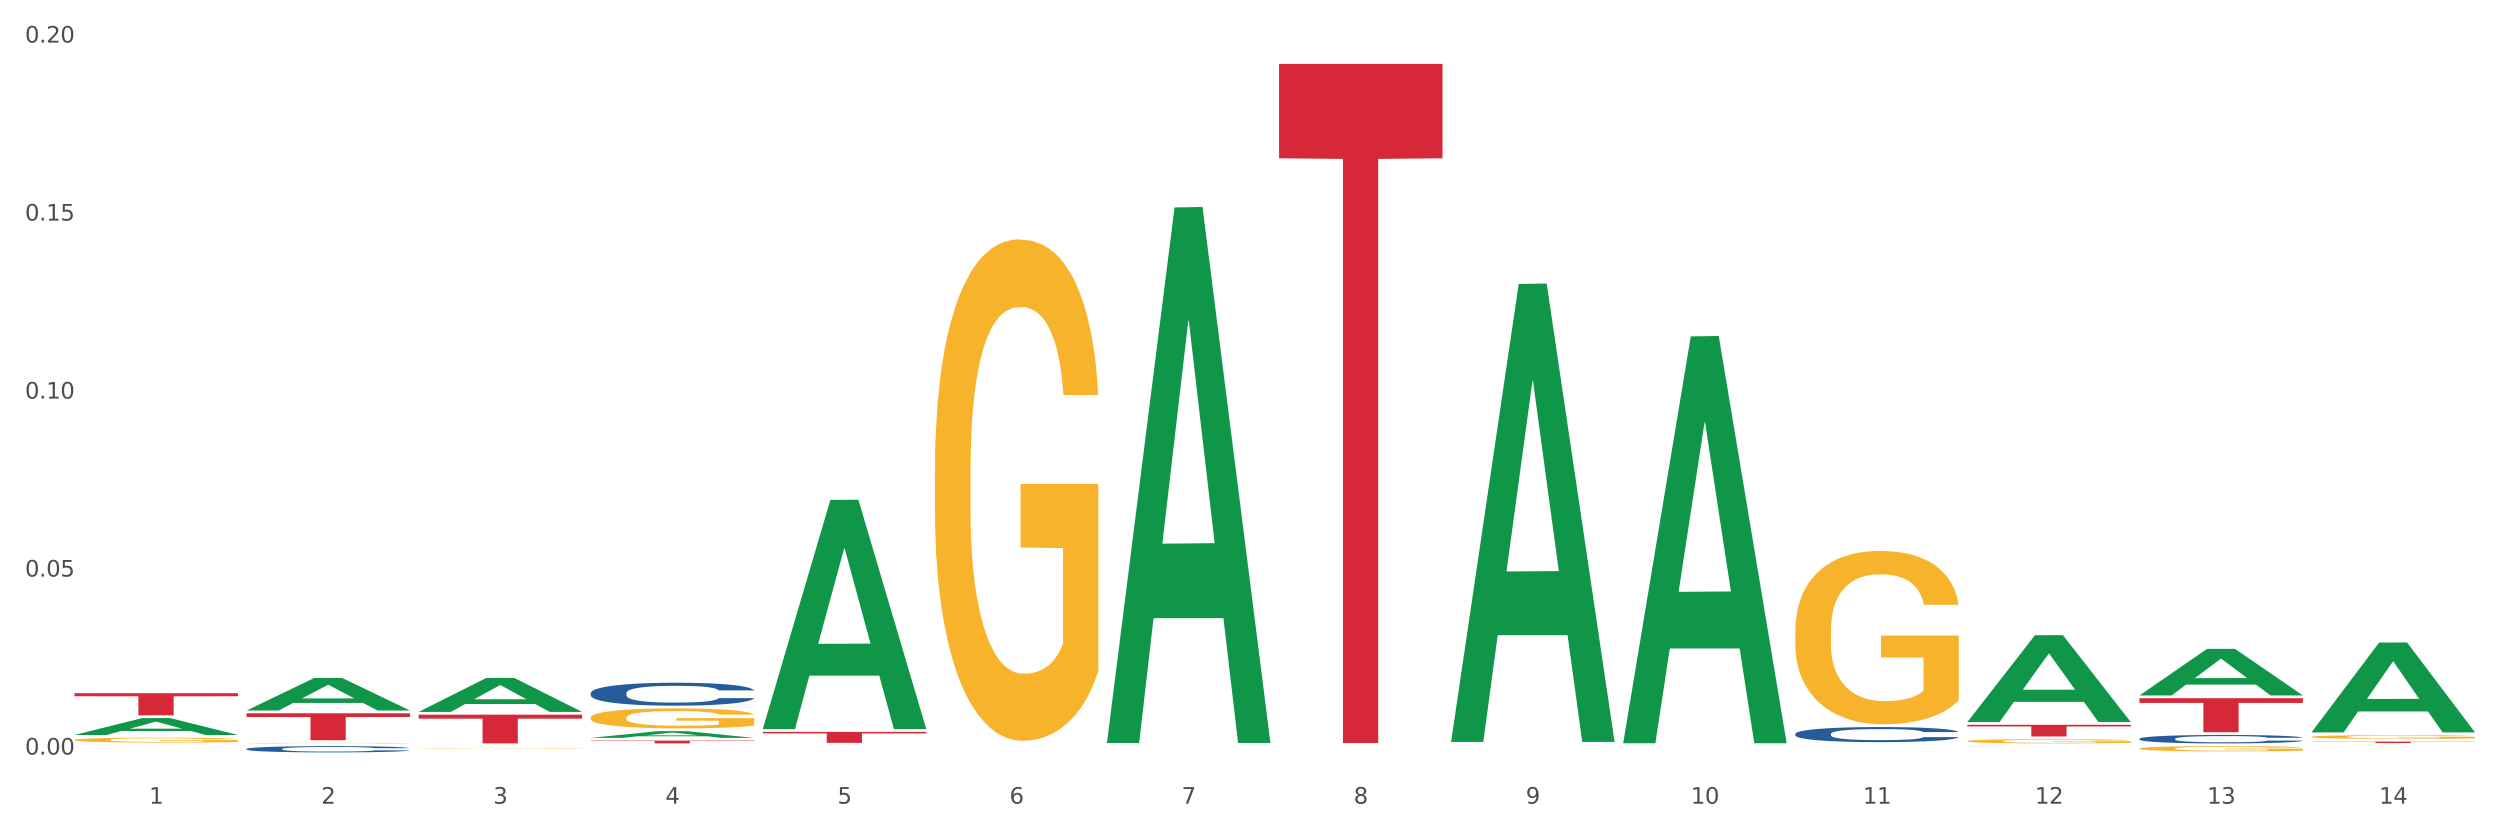 <?xml version="1.0" encoding="utf-8" standalone="no"?>
<!DOCTYPE svg PUBLIC "-//W3C//DTD SVG 1.1//EN"
  "http://www.w3.org/Graphics/SVG/1.1/DTD/svg11.dtd">
<svg xmlns:xlink="http://www.w3.org/1999/xlink" width="1080pt" height="360pt" viewBox="0 0 1080 360" xmlns="http://www.w3.org/2000/svg" version="1.1">
 <rect x="0" y="0" width="1080" height="360" fill="#333333" stroke="none"/>
 <defs>
  <style type="text/css">*{stroke-linejoin: round; stroke-linecap: butt}</style>
 </defs>
 <g id="figure_1">
  <g id="patch_1">
   <path d="M 0 360 
L 1080 360 
L 1080 0 
L 0 0 
z
" style="fill: #ffffff; stroke: #ffffff; stroke-linejoin: miter"/>
  </g>
  <g id="axes_1">
   <g id="matplotlib.axis_1">
    <g id="xtick_1">
     <g id="text_1">
      <!-- 1 -->
      <g style="fill: #4d4d4d" transform="translate(64.432 347.204) scale(0.096 -0.096)">
       <defs>
        <path id="DejaVuSans-31" d="M 794 531 
L 1825 531 
L 1825 4091 
L 703 3866 
L 703 4441 
L 1819 4666 
L 2450 4666 
L 2450 531 
L 3481 531 
L 3481 0 
L 794 0 
L 794 531 
z
" transform="scale(0.016)"/>
       </defs>
       <use xlink:href="#DejaVuSans-31"/>
      </g>
     </g>
    </g>
    <g id="xtick_2">
     <g id="text_2">
      <!-- 2 -->
      <g style="fill: #4d4d4d" transform="translate(138.771 347.204) scale(0.096 -0.096)">
       <defs>
        <path id="DejaVuSans-32" d="M 1228 531 
L 3431 531 
L 3431 0 
L 469 0 
L 469 531 
Q 828 903 1448 1529 
Q 2069 2156 2228 2338 
Q 2531 2678 2651 2914 
Q 2772 3150 2772 3378 
Q 2772 3750 2511 3984 
Q 2250 4219 1831 4219 
Q 1534 4219 1204 4116 
Q 875 4013 500 3803 
L 500 4441 
Q 881 4594 1212 4672 
Q 1544 4750 1819 4750 
Q 2544 4750 2975 4387 
Q 3406 4025 3406 3419 
Q 3406 3131 3298 2873 
Q 3191 2616 2906 2266 
Q 2828 2175 2409 1742 
Q 1991 1309 1228 531 
z
" transform="scale(0.016)"/>
       </defs>
       <use xlink:href="#DejaVuSans-32"/>
      </g>
     </g>
    </g>
    <g id="xtick_3">
     <g id="text_3">
      <!-- 3 -->
      <g style="fill: #4d4d4d" transform="translate(213.109 347.204) scale(0.096 -0.096)">
       <defs>
        <path id="DejaVuSans-33" d="M 2597 2516 
Q 3050 2419 3304 2112 
Q 3559 1806 3559 1356 
Q 3559 666 3084 287 
Q 2609 -91 1734 -91 
Q 1441 -91 1130 -33 
Q 819 25 488 141 
L 488 750 
Q 750 597 1062 519 
Q 1375 441 1716 441 
Q 2309 441 2620 675 
Q 2931 909 2931 1356 
Q 2931 1769 2642 2001 
Q 2353 2234 1838 2234 
L 1294 2234 
L 1294 2753 
L 1863 2753 
Q 2328 2753 2575 2939 
Q 2822 3125 2822 3475 
Q 2822 3834 2567 4026 
Q 2313 4219 1838 4219 
Q 1578 4219 1281 4162 
Q 984 4106 628 3988 
L 628 4550 
Q 988 4650 1302 4700 
Q 1616 4750 1894 4750 
Q 2613 4750 3031 4423 
Q 3450 4097 3450 3541 
Q 3450 3153 3228 2886 
Q 3006 2619 2597 2516 
z
" transform="scale(0.016)"/>
       </defs>
       <use xlink:href="#DejaVuSans-33"/>
      </g>
     </g>
    </g>
    <g id="xtick_4">
     <g id="text_4">
      <!-- 4 -->
      <g style="fill: #4d4d4d" transform="translate(287.448 347.204) scale(0.096 -0.096)">
       <defs>
        <path id="DejaVuSans-34" d="M 2419 4116 
L 825 1625 
L 2419 1625 
L 2419 4116 
z
M 2253 4666 
L 3047 4666 
L 3047 1625 
L 3713 1625 
L 3713 1100 
L 3047 1100 
L 3047 0 
L 2419 0 
L 2419 1100 
L 313 1100 
L 313 1709 
L 2253 4666 
z
" transform="scale(0.016)"/>
       </defs>
       <use xlink:href="#DejaVuSans-34"/>
      </g>
     </g>
    </g>
    <g id="xtick_5">
     <g id="text_5">
      <!-- 5 -->
      <g style="fill: #4d4d4d" transform="translate(361.787 347.204) scale(0.096 -0.096)">
       <defs>
        <path id="DejaVuSans-35" d="M 691 4666 
L 3169 4666 
L 3169 4134 
L 1269 4134 
L 1269 2991 
Q 1406 3038 1543 3061 
Q 1681 3084 1819 3084 
Q 2600 3084 3056 2656 
Q 3513 2228 3513 1497 
Q 3513 744 3044 326 
Q 2575 -91 1722 -91 
Q 1428 -91 1123 -41 
Q 819 9 494 109 
L 494 744 
Q 775 591 1075 516 
Q 1375 441 1709 441 
Q 2250 441 2565 725 
Q 2881 1009 2881 1497 
Q 2881 1984 2565 2268 
Q 2250 2553 1709 2553 
Q 1456 2553 1204 2497 
Q 953 2441 691 2322 
L 691 4666 
z
" transform="scale(0.016)"/>
       </defs>
       <use xlink:href="#DejaVuSans-35"/>
      </g>
     </g>
    </g>
    <g id="xtick_6">
     <g id="text_6">
      <!-- 6 -->
      <g style="fill: #4d4d4d" transform="translate(436.125 347.204) scale(0.096 -0.096)">
       <defs>
        <path id="DejaVuSans-36" d="M 2113 2584 
Q 1688 2584 1439 2293 
Q 1191 2003 1191 1497 
Q 1191 994 1439 701 
Q 1688 409 2113 409 
Q 2538 409 2786 701 
Q 3034 994 3034 1497 
Q 3034 2003 2786 2293 
Q 2538 2584 2113 2584 
z
M 3366 4563 
L 3366 3988 
Q 3128 4100 2886 4159 
Q 2644 4219 2406 4219 
Q 1781 4219 1451 3797 
Q 1122 3375 1075 2522 
Q 1259 2794 1537 2939 
Q 1816 3084 2150 3084 
Q 2853 3084 3261 2657 
Q 3669 2231 3669 1497 
Q 3669 778 3244 343 
Q 2819 -91 2113 -91 
Q 1303 -91 875 529 
Q 447 1150 447 2328 
Q 447 3434 972 4092 
Q 1497 4750 2381 4750 
Q 2619 4750 2861 4703 
Q 3103 4656 3366 4563 
z
" transform="scale(0.016)"/>
       </defs>
       <use xlink:href="#DejaVuSans-36"/>
      </g>
     </g>
    </g>
    <g id="xtick_7">
     <g id="text_7">
      <!-- 7 -->
      <g style="fill: #4d4d4d" transform="translate(510.464 347.204) scale(0.096 -0.096)">
       <defs>
        <path id="DejaVuSans-37" d="M 525 4666 
L 3525 4666 
L 3525 4397 
L 1831 0 
L 1172 0 
L 2766 4134 
L 525 4134 
L 525 4666 
z
" transform="scale(0.016)"/>
       </defs>
       <use xlink:href="#DejaVuSans-37"/>
      </g>
     </g>
    </g>
    <g id="xtick_8">
     <g id="text_8">
      <!-- 8 -->
      <g style="fill: #4d4d4d" transform="translate(584.803 347.204) scale(0.096 -0.096)">
       <defs>
        <path id="DejaVuSans-38" d="M 2034 2216 
Q 1584 2216 1326 1975 
Q 1069 1734 1069 1313 
Q 1069 891 1326 650 
Q 1584 409 2034 409 
Q 2484 409 2743 651 
Q 3003 894 3003 1313 
Q 3003 1734 2745 1975 
Q 2488 2216 2034 2216 
z
M 1403 2484 
Q 997 2584 770 2862 
Q 544 3141 544 3541 
Q 544 4100 942 4425 
Q 1341 4750 2034 4750 
Q 2731 4750 3128 4425 
Q 3525 4100 3525 3541 
Q 3525 3141 3298 2862 
Q 3072 2584 2669 2484 
Q 3125 2378 3379 2068 
Q 3634 1759 3634 1313 
Q 3634 634 3220 271 
Q 2806 -91 2034 -91 
Q 1263 -91 848 271 
Q 434 634 434 1313 
Q 434 1759 690 2068 
Q 947 2378 1403 2484 
z
M 1172 3481 
Q 1172 3119 1398 2916 
Q 1625 2713 2034 2713 
Q 2441 2713 2670 2916 
Q 2900 3119 2900 3481 
Q 2900 3844 2670 4047 
Q 2441 4250 2034 4250 
Q 1625 4250 1398 4047 
Q 1172 3844 1172 3481 
z
" transform="scale(0.016)"/>
       </defs>
       <use xlink:href="#DejaVuSans-38"/>
      </g>
     </g>
    </g>
    <g id="xtick_9">
     <g id="text_9">
      <!-- 9 -->
      <g style="fill: #4d4d4d" transform="translate(659.142 347.204) scale(0.096 -0.096)">
       <defs>
        <path id="DejaVuSans-39" d="M 703 97 
L 703 672 
Q 941 559 1184 500 
Q 1428 441 1663 441 
Q 2288 441 2617 861 
Q 2947 1281 2994 2138 
Q 2813 1869 2534 1725 
Q 2256 1581 1919 1581 
Q 1219 1581 811 2004 
Q 403 2428 403 3163 
Q 403 3881 828 4315 
Q 1253 4750 1959 4750 
Q 2769 4750 3195 4129 
Q 3622 3509 3622 2328 
Q 3622 1225 3098 567 
Q 2575 -91 1691 -91 
Q 1453 -91 1209 -44 
Q 966 3 703 97 
z
M 1959 2075 
Q 2384 2075 2632 2365 
Q 2881 2656 2881 3163 
Q 2881 3666 2632 3958 
Q 2384 4250 1959 4250 
Q 1534 4250 1286 3958 
Q 1038 3666 1038 3163 
Q 1038 2656 1286 2365 
Q 1534 2075 1959 2075 
z
" transform="scale(0.016)"/>
       </defs>
       <use xlink:href="#DejaVuSans-39"/>
      </g>
     </g>
    </g>
    <g id="xtick_10">
     <g id="text_10">
      <!-- 10 -->
      <g style="fill: #4d4d4d" transform="translate(730.426 347.204) scale(0.096 -0.096)">
       <defs>
        <path id="DejaVuSans-30" d="M 2034 4250 
Q 1547 4250 1301 3770 
Q 1056 3291 1056 2328 
Q 1056 1369 1301 889 
Q 1547 409 2034 409 
Q 2525 409 2770 889 
Q 3016 1369 3016 2328 
Q 3016 3291 2770 3770 
Q 2525 4250 2034 4250 
z
M 2034 4750 
Q 2819 4750 3233 4129 
Q 3647 3509 3647 2328 
Q 3647 1150 3233 529 
Q 2819 -91 2034 -91 
Q 1250 -91 836 529 
Q 422 1150 422 2328 
Q 422 3509 836 4129 
Q 1250 4750 2034 4750 
z
" transform="scale(0.016)"/>
       </defs>
       <use xlink:href="#DejaVuSans-31"/>
       <use xlink:href="#DejaVuSans-30" transform="translate(63.623 0)"/>
      </g>
     </g>
    </g>
    <g id="xtick_11">
     <g id="text_11">
      <!-- 11 -->
      <g style="fill: #4d4d4d" transform="translate(804.765 347.204) scale(0.096 -0.096)">
       <use xlink:href="#DejaVuSans-31"/>
       <use xlink:href="#DejaVuSans-31" transform="translate(63.623 0)"/>
      </g>
     </g>
    </g>
    <g id="xtick_12">
     <g id="text_12">
      <!-- 12 -->
      <g style="fill: #4d4d4d" transform="translate(879.104 347.204) scale(0.096 -0.096)">
       <use xlink:href="#DejaVuSans-31"/>
       <use xlink:href="#DejaVuSans-32" transform="translate(63.623 0)"/>
      </g>
     </g>
    </g>
    <g id="xtick_13">
     <g id="text_13">
      <!-- 13 -->
      <g style="fill: #4d4d4d" transform="translate(953.442 347.204) scale(0.096 -0.096)">
       <use xlink:href="#DejaVuSans-31"/>
       <use xlink:href="#DejaVuSans-33" transform="translate(63.623 0)"/>
      </g>
     </g>
    </g>
    <g id="xtick_14">
     <g id="text_14">
      <!-- 14 -->
      <g style="fill: #4d4d4d" transform="translate(1027.781 347.204) scale(0.096 -0.096)">
       <use xlink:href="#DejaVuSans-31"/>
       <use xlink:href="#DejaVuSans-34" transform="translate(63.623 0)"/>
      </g>
     </g>
    </g>
    <g id="xtick_15"/>
    <g id="xtick_16"/>
    <g id="xtick_17"/>
    <g id="xtick_18"/>
    <g id="xtick_19"/>
    <g id="xtick_20"/>
    <g id="xtick_21"/>
    <g id="xtick_22"/>
    <g id="xtick_23"/>
    <g id="xtick_24"/>
    <g id="xtick_25"/>
    <g id="xtick_26"/>
    <g id="xtick_27"/>
   </g>
   <g id="matplotlib.axis_2">
    <g id="ytick_1">
     <g id="text_15">
      <!-- 0.00 -->
      <g style="fill: #4d4d4d" transform="translate(10.8 325.978) scale(0.096 -0.096)">
       <defs>
        <path id="DejaVuSans-2e" d="M 684 794 
L 1344 794 
L 1344 0 
L 684 0 
L 684 794 
z
" transform="scale(0.016)"/>
       </defs>
       <use xlink:href="#DejaVuSans-30"/>
       <use xlink:href="#DejaVuSans-2e" transform="translate(63.623 0)"/>
       <use xlink:href="#DejaVuSans-30" transform="translate(95.41 0)"/>
       <use xlink:href="#DejaVuSans-30" transform="translate(159.033 0)"/>
      </g>
     </g>
    </g>
    <g id="ytick_2">
     <g id="text_16">
      <!-- 0.05 -->
      <g style="fill: #4d4d4d" transform="translate(10.8 249.084) scale(0.096 -0.096)">
       <use xlink:href="#DejaVuSans-30"/>
       <use xlink:href="#DejaVuSans-2e" transform="translate(63.623 0)"/>
       <use xlink:href="#DejaVuSans-30" transform="translate(95.41 0)"/>
       <use xlink:href="#DejaVuSans-35" transform="translate(159.033 0)"/>
      </g>
     </g>
    </g>
    <g id="ytick_3">
     <g id="text_17">
      <!-- 0.10 -->
      <g style="fill: #4d4d4d" transform="translate(10.8 172.19) scale(0.096 -0.096)">
       <use xlink:href="#DejaVuSans-30"/>
       <use xlink:href="#DejaVuSans-2e" transform="translate(63.623 0)"/>
       <use xlink:href="#DejaVuSans-31" transform="translate(95.41 0)"/>
       <use xlink:href="#DejaVuSans-30" transform="translate(159.033 0)"/>
      </g>
     </g>
    </g>
    <g id="ytick_4">
     <g id="text_18">
      <!-- 0.15 -->
      <g style="fill: #4d4d4d" transform="translate(10.8 95.297) scale(0.096 -0.096)">
       <use xlink:href="#DejaVuSans-30"/>
       <use xlink:href="#DejaVuSans-2e" transform="translate(63.623 0)"/>
       <use xlink:href="#DejaVuSans-31" transform="translate(95.41 0)"/>
       <use xlink:href="#DejaVuSans-35" transform="translate(159.033 0)"/>
      </g>
     </g>
    </g>
    <g id="ytick_5">
     <g id="text_19">
      <!-- 0.20 -->
      <g style="fill: #4d4d4d" transform="translate(10.8 18.403) scale(0.096 -0.096)">
       <use xlink:href="#DejaVuSans-30"/>
       <use xlink:href="#DejaVuSans-2e" transform="translate(63.623 0)"/>
       <use xlink:href="#DejaVuSans-32" transform="translate(95.41 0)"/>
       <use xlink:href="#DejaVuSans-30" transform="translate(159.033 0)"/>
      </g>
     </g>
    </g>
    <g id="ytick_6"/>
    <g id="ytick_7"/>
    <g id="ytick_8"/>
    <g id="ytick_9"/>
   </g>
   <g id="PolyCollection_1">
    <path d="M 32.175 317.498 
L 32.248 317.491 
L 61.37 310.222 
L 73.456 310.215 
L 102.797 317.512 
L 88.818 317.512 
L 82.484 315.813 
L 52.415 315.813 
L 52.197 315.84 
L 46.081 317.512 
L 32.175 317.512 
L 32.175 317.498 
L 56.201 314.799 
L 78.698 314.792 
L 67.559 311.771 
L 67.413 311.757 
L 67.267 311.777 
L 56.128 314.792 
L 56.201 314.799 
L 32.175 317.498 
z
" clip-path="url(#p278170e788)" style="fill: #109648"/>
    <path d="M 106.514 306.931 
L 106.587 306.917 
L 135.709 292.884 
L 147.795 292.871 
L 177.135 306.957 
L 163.157 306.957 
L 156.823 303.677 
L 126.754 303.677 
L 126.535 303.73 
L 120.42 306.957 
L 106.514 306.957 
L 106.514 306.931 
L 130.54 301.719 
L 153.037 301.706 
L 141.897 295.873 
L 141.752 295.847 
L 141.606 295.887 
L 130.467 301.706 
L 130.54 301.719 
L 106.514 306.931 
z
" clip-path="url(#p278170e788)" style="fill: #109648"/>
    <path d="M 329.53 314.791 
L 329.603 314.698 
L 358.725 215.965 
L 370.811 215.872 
L 400.152 314.977 
L 386.173 314.977 
L 379.839 291.899 
L 349.77 291.899 
L 349.551 292.271 
L 343.436 314.977 
L 329.53 314.977 
L 329.53 314.791 
L 353.556 278.127 
L 376.053 278.034 
L 364.914 236.996 
L 364.768 236.81 
L 364.622 237.089 
L 353.483 278.034 
L 353.556 278.127 
L 329.53 314.791 
z
" clip-path="url(#p278170e788)" style="fill: #109648"/>
    <path d="M 478.207 320.531 
L 478.28 320.313 
L 507.402 89.621 
L 519.488 89.403 
L 548.829 320.966 
L 534.85 320.966 
L 528.516 267.043 
L 498.447 267.043 
L 498.229 267.913 
L 492.113 320.966 
L 478.207 320.966 
L 478.207 320.531 
L 502.233 234.864 
L 524.73 234.646 
L 513.591 138.76 
L 513.445 138.325 
L 513.3 138.977 
L 502.16 234.646 
L 502.233 234.864 
L 478.207 320.531 
z
" clip-path="url(#p278170e788)" style="fill: #109648"/>
    <path d="M 626.885 320.155 
L 626.957 319.969 
L 656.08 122.669 
L 668.166 122.484 
L 697.506 320.526 
L 683.528 320.526 
L 677.194 274.409 
L 647.125 274.409 
L 646.906 275.153 
L 640.791 320.526 
L 626.885 320.526 
L 626.885 320.155 
L 650.911 246.888 
L 673.408 246.702 
L 662.268 164.695 
L 662.123 164.324 
L 661.977 164.881 
L 650.838 246.702 
L 650.911 246.888 
L 626.885 320.155 
z
" clip-path="url(#p278170e788)" style="fill: #109648"/>
    <path d="M 701.223 320.767 
L 701.296 320.601 
L 730.419 145.31 
L 742.504 145.144 
L 771.845 321.097 
L 757.866 321.097 
L 751.532 280.124 
L 721.463 280.124 
L 721.245 280.785 
L 715.129 321.097 
L 701.223 321.097 
L 701.223 320.767 
L 725.249 255.672 
L 747.746 255.507 
L 736.607 182.648 
L 736.461 182.317 
L 736.316 182.813 
L 725.177 255.507 
L 725.249 255.672 
L 701.223 320.767 
z
" clip-path="url(#p278170e788)" style="fill: #109648"/>
    <path d="M 849.901 311.876 
L 849.974 311.84 
L 879.096 274.416 
L 891.182 274.381 
L 920.523 311.946 
L 906.544 311.946 
L 900.21 303.198 
L 870.141 303.198 
L 869.922 303.34 
L 863.807 311.946 
L 849.901 311.946 
L 849.901 311.876 
L 873.927 297.978 
L 896.424 297.943 
L 885.284 282.388 
L 885.139 282.317 
L 884.993 282.423 
L 873.854 297.943 
L 873.927 297.978 
L 849.901 311.876 
z
" clip-path="url(#p278170e788)" style="fill: #109648"/>
    <path d="M 998.578 316.316 
L 998.651 316.28 
L 1027.773 277.583 
L 1039.859 277.546 
L 1069.2 316.389 
L 1055.221 316.389 
L 1048.887 307.344 
L 1018.818 307.344 
L 1018.6 307.49 
L 1012.484 316.389 
L 998.578 316.389 
L 998.578 316.316 
L 1022.604 301.946 
L 1045.101 301.91 
L 1033.962 285.826 
L 1033.816 285.753 
L 1033.671 285.862 
L 1022.531 301.91 
L 1022.604 301.946 
L 998.578 316.316 
z
" clip-path="url(#p278170e788)" style="fill: #109648"/>
    <path d="M 180.852 307.527 
L 180.925 307.513 
L 210.048 292.869 
L 222.133 292.855 
L 251.474 307.554 
L 237.495 307.554 
L 231.161 304.131 
L 201.092 304.131 
L 200.874 304.187 
L 194.758 307.554 
L 180.852 307.554 
L 180.852 307.527 
L 204.878 302.089 
L 227.375 302.075 
L 216.236 295.988 
L 216.09 295.96 
L 215.945 296.002 
L 204.806 302.075 
L 204.878 302.089 
L 180.852 307.527 
z
" clip-path="url(#p278170e788)" style="fill: #109648"/>
    <path d="M 255.191 318.748 
L 255.264 318.745 
L 284.386 315.846 
L 296.472 315.843 
L 325.813 318.753 
L 311.834 318.753 
L 305.5 318.076 
L 275.431 318.076 
L 275.213 318.087 
L 269.097 318.753 
L 255.191 318.753 
L 255.191 318.748 
L 279.217 317.671 
L 301.714 317.668 
L 290.575 316.463 
L 290.429 316.458 
L 290.284 316.466 
L 279.144 317.668 
L 279.217 317.671 
L 255.191 318.748 
z
" clip-path="url(#p278170e788)" style="fill: #109648"/>
    <path d="M 924.24 300.401 
L 924.312 300.382 
L 953.435 280.321 
L 965.52 280.302 
L 994.861 300.439 
L 980.883 300.439 
L 974.548 295.75 
L 944.48 295.75 
L 944.261 295.825 
L 938.145 300.439 
L 924.24 300.439 
L 924.24 300.401 
L 948.265 292.951 
L 970.763 292.932 
L 959.623 284.594 
L 959.478 284.556 
L 959.332 284.613 
L 948.193 292.932 
L 948.265 292.951 
L 924.24 300.401 
z
" clip-path="url(#p278170e788)" style="fill: #109648"/>
    <path d="M 255.191 319.932 
L 325.813 319.932 
L 325.813 320.102 
L 298.033 320.103 
L 298.033 321.151 
L 282.804 321.151 
L 282.804 320.103 
L 255.191 320.102 
L 255.191 319.933 
L 255.191 319.932 
z
" clip-path="url(#p278170e788)" style="fill: #d62839"/>
    <path d="M 32.175 299.468 
L 102.797 299.468 
L 102.797 300.798 
L 75.017 300.807 
L 75.017 309.036 
L 59.788 309.036 
L 59.788 300.807 
L 32.175 300.798 
L 32.175 299.477 
L 32.175 299.468 
z
" clip-path="url(#p278170e788)" style="fill: #d62839"/>
    <path d="M 106.514 308.136 
L 177.135 308.136 
L 177.135 309.751 
L 149.355 309.762 
L 149.355 319.758 
L 134.126 319.758 
L 134.126 309.762 
L 106.514 309.751 
L 106.514 308.147 
L 106.514 308.136 
z
" clip-path="url(#p278170e788)" style="fill: #d62839"/>
    <path d="M 180.852 308.733 
L 251.474 308.733 
L 251.474 310.459 
L 223.694 310.471 
L 223.694 321.151 
L 208.465 321.151 
L 208.465 310.471 
L 180.852 310.459 
L 180.852 308.745 
L 180.852 308.733 
z
" clip-path="url(#p278170e788)" style="fill: #d62839"/>
    <path d="M 924.24 323.376 
L 924.323 323.374 
L 924.323 323.299 
L 924.49 323.235 
L 925.323 323.08 
L 926.574 322.952 
L 927.491 322.884 
L 928.408 322.828 
L 929.492 322.772 
L 930.826 322.715 
L 933.244 322.63 
L 934.745 322.587 
L 936.58 322.541 
L 939.915 322.475 
L 942.333 322.438 
L 944.834 322.407 
L 948.92 322.37 
L 951.588 322.353 
L 954.423 322.341 
L 957.841 322.332 
L 960.426 322.33 
L 966.096 322.336 
L 970.932 322.355 
L 973.266 322.37 
L 976.268 322.394 
L 977.852 322.411 
L 980.437 322.444 
L 983.105 322.487 
L 984.939 322.525 
L 987.691 322.595 
L 989.775 322.665 
L 991.693 322.752 
L 992.693 322.812 
L 993.444 322.868 
L 994.111 322.932 
L 994.778 323.033 
L 979.77 323.033 
L 979.186 322.961 
L 978.269 322.892 
L 976.935 322.826 
L 975.768 322.785 
L 973.766 322.733 
L 971.932 322.7 
L 970.014 322.675 
L 967.68 322.655 
L 965.845 322.644 
L 963.261 322.636 
L 958.175 322.638 
L 954.756 322.655 
L 952.422 322.675 
L 950.921 322.694 
L 949.587 322.715 
L 948.086 322.744 
L 946.335 322.787 
L 945.084 322.826 
L 943.834 322.876 
L 942.833 322.925 
L 941.916 322.983 
L 941.165 323.045 
L 940.582 323.109 
L 940.081 323.188 
L 939.665 323.318 
L 939.665 323.601 
L 939.831 323.665 
L 940.248 323.75 
L 940.749 323.814 
L 941.582 323.89 
L 942.333 323.942 
L 943.75 324.016 
L 945.334 324.078 
L 946.585 324.118 
L 947.836 324.151 
L 950.004 324.196 
L 952.422 324.233 
L 954.506 324.256 
L 957.341 324.277 
L 959.259 324.285 
L 960.926 324.289 
L 965.012 324.289 
L 967.93 324.283 
L 971.182 324.268 
L 973.683 324.25 
L 975.768 324.227 
L 978.102 324.19 
L 979.603 324.155 
L 979.603 323.723 
L 961.26 323.721 
L 961.26 323.434 
L 994.861 323.434 
L 994.861 324.277 
L 993.444 324.32 
L 991.86 324.359 
L 990.192 324.395 
L 987.691 324.438 
L 984.689 324.479 
L 982.021 324.508 
L 979.186 324.533 
L 975.851 324.556 
L 971.515 324.576 
L 968.847 324.585 
L 965.512 324.591 
L 961.593 324.593 
L 958.175 324.589 
L 954.84 324.578 
L 951.338 324.56 
L 947.919 324.533 
L 945.334 324.506 
L 942.75 324.473 
L 939.998 324.43 
L 937.83 324.388 
L 936.163 324.351 
L 934.328 324.304 
L 932.327 324.242 
L 930.826 324.186 
L 929.492 324.128 
L 928.075 324.054 
L 927.074 323.99 
L 926.074 323.909 
L 925.49 323.849 
L 924.823 323.756 
L 924.323 323.626 
L 924.24 323.376 
z
" clip-path="url(#p278170e788)" style="fill: #f7b32b"/>
    <path d="M 849.901 322.343 
L 849.984 322.343 
L 849.984 322.342 
L 850.235 322.341 
L 851.153 322.339 
L 852.322 322.338 
L 854.325 322.336 
L 855.41 322.336 
L 856.829 322.335 
L 859.751 322.334 
L 863.09 322.333 
L 865.428 322.332 
L 867.181 322.332 
L 871.104 322.331 
L 873.358 322.331 
L 875.695 322.331 
L 877.699 322.331 
L 881.038 322.33 
L 883.709 322.33 
L 886.798 322.33 
L 889.386 322.33 
L 892.808 322.33 
L 897.817 322.331 
L 899.737 322.331 
L 902.325 322.331 
L 904.996 322.332 
L 907.166 322.332 
L 909.671 322.333 
L 912.258 322.333 
L 914.763 322.334 
L 916.516 322.335 
L 917.935 322.336 
L 919.187 322.337 
L 920.105 322.339 
L 920.523 322.34 
L 905.246 322.34 
L 904.829 322.339 
L 903.994 322.338 
L 903.159 322.337 
L 902.241 322.336 
L 900.822 322.336 
L 899.57 322.335 
L 897.483 322.335 
L 895.563 322.335 
L 893.977 322.334 
L 892.057 322.334 
L 887.966 322.334 
L 885.045 322.334 
L 883.208 322.334 
L 880.954 322.334 
L 879.034 322.334 
L 876.78 322.335 
L 875.027 322.335 
L 873.274 322.336 
L 872.273 322.336 
L 870.77 322.336 
L 869.768 322.337 
L 868.433 322.338 
L 867.681 322.338 
L 866.346 322.34 
L 865.761 322.341 
L 865.511 322.341 
L 865.344 322.342 
L 865.344 322.346 
L 865.845 322.348 
L 866.262 322.349 
L 866.93 322.35 
L 868.182 322.351 
L 870.019 322.352 
L 871.939 322.353 
L 873.525 322.353 
L 875.027 322.353 
L 876.53 322.354 
L 878.367 322.354 
L 879.869 322.354 
L 882.123 322.354 
L 884.794 322.354 
L 886.881 322.354 
L 891.139 322.354 
L 893.059 322.354 
L 894.895 322.354 
L 896.899 322.354 
L 898.485 322.353 
L 899.403 322.353 
L 900.905 322.353 
L 902.074 322.352 
L 903.076 322.352 
L 903.744 322.351 
L 904.495 322.35 
L 905.079 322.349 
L 905.246 322.349 
L 920.523 322.349 
L 920.189 322.35 
L 919.604 322.351 
L 918.436 322.352 
L 917.517 322.353 
L 916.098 322.354 
L 914.596 322.354 
L 912.509 322.355 
L 910.589 322.356 
L 908.585 322.356 
L 906.415 322.357 
L 902.491 322.357 
L 901.072 322.357 
L 898.067 322.358 
L 895.73 322.358 
L 892.307 322.358 
L 888.801 322.358 
L 885.128 322.358 
L 881.873 322.358 
L 878.283 322.358 
L 876.029 322.358 
L 873.525 322.358 
L 870.603 322.357 
L 867.848 322.357 
L 865.261 322.356 
L 862.84 322.356 
L 860.586 322.355 
L 857.664 322.354 
L 855.494 322.353 
L 853.908 322.352 
L 852.823 322.351 
L 851.737 322.35 
L 851.153 322.349 
L 850.235 322.347 
L 849.901 322.346 
L 849.901 322.343 
z
" clip-path="url(#p278170e788)" style="fill: #255c99"/>
    <path d="M 775.562 317.014 
L 775.646 317.008 
L 775.646 316.841 
L 775.896 316.615 
L 776.814 316.198 
L 777.983 315.883 
L 779.986 315.514 
L 781.072 315.359 
L 782.491 315.186 
L 785.412 314.907 
L 788.752 314.669 
L 791.089 314.538 
L 792.842 314.454 
L 796.765 314.306 
L 799.019 314.24 
L 801.357 314.186 
L 803.36 314.151 
L 806.699 314.109 
L 809.37 314.091 
L 812.459 314.085 
L 815.047 314.091 
L 818.469 314.115 
L 823.478 314.186 
L 825.398 314.228 
L 827.986 314.3 
L 830.657 314.395 
L 832.828 314.49 
L 835.332 314.627 
L 837.92 314.805 
L 840.424 315.032 
L 842.177 315.24 
L 843.596 315.46 
L 844.848 315.728 
L 845.766 316.02 
L 846.184 316.264 
L 830.908 316.264 
L 830.49 316.043 
L 829.655 315.805 
L 828.821 315.645 
L 827.902 315.514 
L 826.483 315.365 
L 825.231 315.27 
L 823.144 315.157 
L 821.224 315.085 
L 819.638 315.044 
L 817.718 315.008 
L 813.628 314.972 
L 810.706 314.972 
L 808.87 314.984 
L 806.616 315.014 
L 804.696 315.055 
L 802.442 315.127 
L 800.689 315.204 
L 798.936 315.305 
L 797.934 315.377 
L 796.431 315.508 
L 795.43 315.615 
L 794.094 315.799 
L 793.343 315.93 
L 792.007 316.27 
L 791.423 316.52 
L 791.172 316.692 
L 791.005 316.883 
L 791.005 317.811 
L 791.506 318.228 
L 791.924 318.406 
L 792.591 318.609 
L 793.844 318.87 
L 795.68 319.126 
L 797.6 319.311 
L 799.186 319.424 
L 800.689 319.507 
L 802.191 319.573 
L 804.028 319.632 
L 805.53 319.668 
L 807.784 319.704 
L 810.456 319.722 
L 812.543 319.722 
L 816.8 319.692 
L 818.72 319.662 
L 820.556 319.62 
L 822.56 319.555 
L 824.146 319.483 
L 825.064 319.43 
L 826.567 319.317 
L 827.735 319.198 
L 828.737 319.061 
L 829.405 318.942 
L 830.156 318.763 
L 830.741 318.561 
L 830.908 318.454 
L 846.184 318.454 
L 845.85 318.668 
L 845.266 318.876 
L 844.097 319.156 
L 843.179 319.317 
L 841.76 319.513 
L 840.257 319.68 
L 838.17 319.864 
L 836.25 320.001 
L 834.247 320.12 
L 832.076 320.227 
L 828.153 320.376 
L 826.734 320.418 
L 823.728 320.489 
L 821.391 320.531 
L 817.969 320.573 
L 814.463 320.596 
L 810.79 320.602 
L 807.534 320.59 
L 803.944 320.555 
L 801.69 320.519 
L 799.186 320.466 
L 796.264 320.382 
L 793.51 320.281 
L 790.922 320.162 
L 788.501 320.025 
L 786.247 319.87 
L 783.325 319.614 
L 781.155 319.364 
L 779.569 319.132 
L 778.484 318.936 
L 777.399 318.686 
L 776.814 318.513 
L 775.896 318.097 
L 775.562 317.71 
L 775.562 317.014 
z
" clip-path="url(#p278170e788)" style="fill: #255c99"/>
    <path d="M 255.191 299.392 
L 255.275 299.383 
L 255.275 299.13 
L 255.525 298.786 
L 256.443 298.152 
L 257.612 297.672 
L 259.615 297.11 
L 260.701 296.875 
L 262.12 296.612 
L 265.041 296.187 
L 268.381 295.824 
L 270.718 295.625 
L 272.471 295.498 
L 276.394 295.272 
L 278.648 295.172 
L 280.986 295.091 
L 282.989 295.037 
L 286.328 294.973 
L 288.999 294.946 
L 292.088 294.937 
L 294.676 294.946 
L 298.098 294.982 
L 303.107 295.091 
L 305.027 295.154 
L 307.615 295.263 
L 310.286 295.408 
L 312.457 295.553 
L 314.961 295.761 
L 317.549 296.033 
L 320.053 296.377 
L 321.806 296.694 
L 323.225 297.029 
L 324.477 297.436 
L 325.396 297.88 
L 325.813 298.251 
L 310.537 298.251 
L 310.119 297.916 
L 309.284 297.554 
L 308.45 297.309 
L 307.531 297.11 
L 306.112 296.884 
L 304.86 296.739 
L 302.773 296.567 
L 300.853 296.458 
L 299.267 296.395 
L 297.347 296.341 
L 293.257 296.286 
L 290.335 296.286 
L 288.499 296.304 
L 286.245 296.35 
L 284.325 296.413 
L 282.071 296.522 
L 280.318 296.639 
L 278.565 296.793 
L 277.563 296.902 
L 276.06 297.101 
L 275.059 297.264 
L 273.723 297.545 
L 272.972 297.744 
L 271.636 298.26 
L 271.052 298.641 
L 270.801 298.903 
L 270.634 299.193 
L 270.634 300.606 
L 271.135 301.24 
L 271.553 301.511 
L 272.22 301.819 
L 273.473 302.218 
L 275.309 302.607 
L 277.229 302.888 
L 278.815 303.06 
L 280.318 303.187 
L 281.82 303.286 
L 283.657 303.377 
L 285.159 303.431 
L 287.413 303.485 
L 290.085 303.513 
L 292.172 303.513 
L 296.429 303.467 
L 298.349 303.422 
L 300.185 303.359 
L 302.189 303.259 
L 303.775 303.15 
L 304.693 303.069 
L 306.196 302.897 
L 307.364 302.716 
L 308.366 302.507 
L 309.034 302.326 
L 309.785 302.055 
L 310.37 301.747 
L 310.537 301.584 
L 325.813 301.584 
L 325.479 301.91 
L 324.895 302.227 
L 323.726 302.652 
L 322.808 302.897 
L 321.389 303.196 
L 319.886 303.449 
L 317.799 303.73 
L 315.879 303.938 
L 313.876 304.119 
L 311.705 304.282 
L 307.782 304.509 
L 306.363 304.572 
L 303.358 304.681 
L 301.02 304.744 
L 297.598 304.807 
L 294.092 304.844 
L 290.419 304.853 
L 287.163 304.835 
L 283.573 304.78 
L 281.32 304.726 
L 278.815 304.644 
L 275.893 304.518 
L 273.139 304.364 
L 270.551 304.183 
L 268.13 303.974 
L 265.876 303.739 
L 262.955 303.35 
L 260.784 302.969 
L 259.198 302.616 
L 258.113 302.317 
L 257.028 301.937 
L 256.443 301.674 
L 255.525 301.04 
L 255.191 300.452 
L 255.191 299.392 
z
" clip-path="url(#p278170e788)" style="fill: #255c99"/>
    <path d="M 106.514 323.547 
L 106.597 323.544 
L 106.597 323.475 
L 106.848 323.381 
L 107.766 323.208 
L 108.935 323.077 
L 110.938 322.924 
L 112.023 322.859 
L 113.442 322.788 
L 116.364 322.671 
L 119.703 322.573 
L 122.04 322.518 
L 123.794 322.484 
L 127.717 322.422 
L 129.971 322.395 
L 132.308 322.372 
L 134.312 322.357 
L 137.651 322.34 
L 140.322 322.333 
L 143.411 322.33 
L 145.998 322.333 
L 149.421 322.343 
L 154.43 322.372 
L 156.35 322.39 
L 158.937 322.419 
L 161.609 322.459 
L 163.779 322.498 
L 166.283 322.555 
L 168.871 322.629 
L 171.376 322.723 
L 173.129 322.81 
L 174.548 322.901 
L 175.8 323.013 
L 176.718 323.134 
L 177.135 323.235 
L 161.859 323.235 
L 161.442 323.144 
L 160.607 323.045 
L 159.772 322.978 
L 158.854 322.924 
L 157.435 322.862 
L 156.183 322.822 
L 154.096 322.775 
L 152.176 322.746 
L 150.59 322.728 
L 148.67 322.714 
L 144.579 322.699 
L 141.658 322.699 
L 139.821 322.704 
L 137.567 322.716 
L 135.647 322.733 
L 133.393 322.763 
L 131.64 322.795 
L 129.887 322.837 
L 128.886 322.867 
L 127.383 322.921 
L 126.381 322.966 
L 125.046 323.042 
L 124.294 323.097 
L 122.959 323.238 
L 122.374 323.341 
L 122.124 323.413 
L 121.957 323.492 
L 121.957 323.878 
L 122.458 324.051 
L 122.875 324.125 
L 123.543 324.209 
L 124.795 324.318 
L 126.632 324.424 
L 128.552 324.501 
L 130.138 324.548 
L 131.64 324.583 
L 133.143 324.61 
L 134.979 324.635 
L 136.482 324.649 
L 138.736 324.664 
L 141.407 324.672 
L 143.494 324.672 
L 147.751 324.659 
L 149.671 324.647 
L 151.508 324.63 
L 153.511 324.602 
L 155.097 324.573 
L 156.016 324.55 
L 157.518 324.503 
L 158.687 324.454 
L 159.689 324.397 
L 160.357 324.348 
L 161.108 324.274 
L 161.692 324.19 
L 161.859 324.145 
L 177.135 324.145 
L 176.802 324.234 
L 176.217 324.321 
L 175.049 324.437 
L 174.13 324.503 
L 172.711 324.585 
L 171.209 324.654 
L 169.122 324.731 
L 167.202 324.788 
L 165.198 324.837 
L 163.028 324.882 
L 159.104 324.944 
L 157.685 324.961 
L 154.68 324.991 
L 152.343 325.008 
L 148.92 325.025 
L 145.414 325.035 
L 141.741 325.038 
L 138.486 325.033 
L 134.896 325.018 
L 132.642 325.003 
L 130.138 324.981 
L 127.216 324.946 
L 124.461 324.904 
L 121.874 324.855 
L 119.453 324.798 
L 117.199 324.733 
L 114.277 324.627 
L 112.107 324.523 
L 110.521 324.427 
L 109.435 324.345 
L 108.35 324.241 
L 107.766 324.17 
L 106.848 323.997 
L 106.514 323.836 
L 106.514 323.547 
z
" clip-path="url(#p278170e788)" style="fill: #255c99"/>
    <path d="M 403.869 203.515 
L 403.952 203.317 
L 403.952 196.196 
L 404.119 190.063 
L 404.952 175.226 
L 406.203 162.961 
L 407.12 156.433 
L 408.037 151.091 
L 409.121 145.75 
L 410.455 140.211 
L 412.873 132.1 
L 414.374 127.946 
L 416.209 123.594 
L 419.544 117.263 
L 421.962 113.702 
L 424.463 110.735 
L 428.549 107.174 
L 431.217 105.592 
L 434.052 104.405 
L 437.47 103.613 
L 440.055 103.415 
L 445.725 104.009 
L 450.561 105.789 
L 452.895 107.174 
L 455.897 109.548 
L 457.481 111.131 
L 460.066 114.296 
L 462.734 118.45 
L 464.568 122.011 
L 467.32 128.737 
L 469.404 135.463 
L 471.322 143.772 
L 472.322 149.509 
L 473.073 154.85 
L 473.74 160.983 
L 474.407 170.676 
L 459.399 170.676 
L 458.815 163.752 
L 457.898 157.224 
L 456.564 150.894 
L 455.397 146.937 
L 453.396 141.991 
L 451.561 138.826 
L 449.643 136.452 
L 447.309 134.474 
L 445.475 133.485 
L 442.89 132.694 
L 437.804 132.891 
L 434.385 134.474 
L 432.051 136.452 
L 430.55 138.233 
L 429.216 140.211 
L 427.715 142.981 
L 425.964 147.135 
L 424.713 150.894 
L 423.463 155.641 
L 422.462 160.389 
L 421.545 165.928 
L 420.794 171.863 
L 420.211 177.996 
L 419.711 185.513 
L 419.294 197.976 
L 419.294 225.078 
L 419.46 231.211 
L 419.877 239.322 
L 420.378 245.454 
L 421.211 252.774 
L 421.962 257.719 
L 423.379 264.841 
L 424.963 270.776 
L 426.214 274.534 
L 427.465 277.7 
L 429.633 282.052 
L 432.051 285.613 
L 434.135 287.789 
L 436.97 289.767 
L 438.888 290.558 
L 440.555 290.954 
L 444.641 290.954 
L 447.559 290.36 
L 450.811 288.976 
L 453.312 287.195 
L 455.397 285.019 
L 457.731 281.458 
L 459.232 278.095 
L 459.232 236.75 
L 440.889 236.552 
L 440.889 209.054 
L 474.49 209.054 
L 474.49 289.767 
L 473.073 293.921 
L 471.489 297.68 
L 469.821 301.043 
L 467.32 305.197 
L 464.318 309.154 
L 461.65 311.923 
L 458.815 314.297 
L 455.48 316.473 
L 451.144 318.452 
L 448.476 319.243 
L 445.141 319.836 
L 441.222 320.034 
L 437.804 319.639 
L 434.469 318.649 
L 430.967 316.869 
L 427.548 314.297 
L 424.963 311.726 
L 422.379 308.56 
L 419.627 304.406 
L 417.459 300.45 
L 415.792 296.889 
L 413.957 292.339 
L 411.956 286.404 
L 410.455 281.063 
L 409.121 275.524 
L 407.704 268.402 
L 406.703 262.269 
L 405.703 254.554 
L 405.119 248.817 
L 404.452 239.915 
L 403.952 227.452 
L 403.869 203.515 
z
" clip-path="url(#p278170e788)" style="fill: #f7b32b"/>
    <path d="M 775.562 272.621 
L 775.645 272.552 
L 775.645 270.09 
L 775.812 267.97 
L 776.646 262.84 
L 777.897 258.6 
L 778.814 256.342 
L 779.731 254.496 
L 780.815 252.649 
L 782.149 250.734 
L 784.567 247.93 
L 786.068 246.493 
L 787.902 244.989 
L 791.237 242.8 
L 793.655 241.569 
L 796.157 240.543 
L 800.242 239.312 
L 802.91 238.765 
L 805.745 238.354 
L 809.164 238.081 
L 811.748 238.012 
L 817.418 238.217 
L 822.254 238.833 
L 824.589 239.312 
L 827.59 240.132 
L 829.175 240.68 
L 831.759 241.774 
L 834.427 243.21 
L 836.262 244.441 
L 839.013 246.767 
L 841.098 249.092 
L 843.015 251.965 
L 844.016 253.949 
L 844.766 255.795 
L 845.433 257.916 
L 846.1 261.267 
L 831.092 261.267 
L 830.509 258.873 
L 829.592 256.616 
L 828.257 254.427 
L 827.09 253.059 
L 825.089 251.349 
L 823.255 250.255 
L 821.337 249.434 
L 819.002 248.75 
L 817.168 248.408 
L 814.583 248.135 
L 809.497 248.203 
L 806.079 248.75 
L 803.744 249.434 
L 802.243 250.05 
L 800.909 250.734 
L 799.408 251.691 
L 797.657 253.128 
L 796.407 254.427 
L 795.156 256.069 
L 794.156 257.71 
L 793.238 259.625 
L 792.488 261.677 
L 791.904 263.798 
L 791.404 266.397 
L 790.987 270.706 
L 790.987 280.076 
L 791.154 282.196 
L 791.571 285.001 
L 792.071 287.121 
L 792.905 289.652 
L 793.655 291.361 
L 795.073 293.824 
L 796.657 295.876 
L 797.908 297.175 
L 799.158 298.27 
L 801.326 299.774 
L 803.744 301.005 
L 805.829 301.758 
L 808.663 302.442 
L 810.581 302.715 
L 812.249 302.852 
L 816.334 302.852 
L 819.253 302.647 
L 822.504 302.168 
L 825.006 301.553 
L 827.09 300.8 
L 829.425 299.569 
L 830.926 298.406 
L 830.926 284.111 
L 812.582 284.043 
L 812.582 274.536 
L 846.184 274.536 
L 846.184 302.442 
L 844.766 303.878 
L 843.182 305.178 
L 841.515 306.34 
L 839.013 307.777 
L 836.012 309.145 
L 833.344 310.102 
L 830.509 310.923 
L 827.174 311.675 
L 822.838 312.359 
L 820.17 312.633 
L 816.835 312.838 
L 812.916 312.906 
L 809.497 312.77 
L 806.162 312.428 
L 802.66 311.812 
L 799.242 310.923 
L 796.657 310.034 
L 794.072 308.939 
L 791.321 307.503 
L 789.153 306.135 
L 787.485 304.904 
L 785.651 303.331 
L 783.65 301.279 
L 782.149 299.432 
L 780.815 297.517 
L 779.398 295.055 
L 778.397 292.935 
L 777.396 290.267 
L 776.813 288.284 
L 776.146 285.206 
L 775.645 280.897 
L 775.562 272.621 
z
" clip-path="url(#p278170e788)" style="fill: #f7b32b"/>
    <path d="M 849.901 320.175 
L 849.984 320.173 
L 849.984 320.114 
L 850.151 320.062 
L 850.985 319.938 
L 852.235 319.835 
L 853.153 319.78 
L 854.07 319.736 
L 855.154 319.691 
L 856.488 319.645 
L 858.906 319.577 
L 860.407 319.542 
L 862.241 319.505 
L 865.576 319.452 
L 867.994 319.422 
L 870.495 319.397 
L 874.581 319.368 
L 877.249 319.354 
L 880.084 319.344 
L 883.502 319.338 
L 886.087 319.336 
L 891.757 319.341 
L 896.593 319.356 
L 898.927 319.368 
L 901.929 319.388 
L 903.513 319.401 
L 906.098 319.427 
L 908.766 319.462 
L 910.601 319.492 
L 913.352 319.548 
L 915.436 319.605 
L 917.354 319.674 
L 918.355 319.722 
L 919.105 319.767 
L 919.772 319.819 
L 920.439 319.9 
L 905.431 319.9 
L 904.847 319.842 
L 903.93 319.787 
L 902.596 319.734 
L 901.429 319.701 
L 899.428 319.659 
L 897.593 319.633 
L 895.676 319.613 
L 893.341 319.596 
L 891.507 319.588 
L 888.922 319.582 
L 883.836 319.583 
L 880.417 319.596 
L 878.083 319.613 
L 876.582 319.628 
L 875.248 319.645 
L 873.747 319.668 
L 871.996 319.703 
L 870.745 319.734 
L 869.495 319.774 
L 868.494 319.814 
L 867.577 319.86 
L 866.827 319.91 
L 866.243 319.961 
L 865.743 320.024 
L 865.326 320.129 
L 865.326 320.356 
L 865.493 320.407 
L 865.91 320.475 
L 866.41 320.526 
L 867.244 320.588 
L 867.994 320.629 
L 869.411 320.689 
L 870.996 320.739 
L 872.246 320.77 
L 873.497 320.797 
L 875.665 320.833 
L 878.083 320.863 
L 880.167 320.881 
L 883.002 320.898 
L 884.92 320.904 
L 886.587 320.908 
L 890.673 320.908 
L 893.591 320.903 
L 896.843 320.891 
L 899.344 320.876 
L 901.429 320.858 
L 903.763 320.828 
L 905.264 320.8 
L 905.264 320.453 
L 886.921 320.452 
L 886.921 320.221 
L 920.523 320.221 
L 920.523 320.898 
L 919.105 320.933 
L 917.521 320.964 
L 915.853 320.992 
L 913.352 321.027 
L 910.35 321.06 
L 907.682 321.083 
L 904.847 321.103 
L 901.512 321.122 
L 897.177 321.138 
L 894.508 321.145 
L 891.173 321.15 
L 887.254 321.151 
L 883.836 321.148 
L 880.501 321.14 
L 876.999 321.125 
L 873.58 321.103 
L 870.996 321.082 
L 868.411 321.055 
L 865.659 321.02 
L 863.492 320.987 
L 861.824 320.957 
L 859.99 320.919 
L 857.989 320.87 
L 856.488 320.825 
L 855.154 320.778 
L 853.736 320.719 
L 852.736 320.667 
L 851.735 320.603 
L 851.151 320.555 
L 850.484 320.48 
L 849.984 320.376 
L 849.901 320.175 
z
" clip-path="url(#p278170e788)" style="fill: #f7b32b"/>
    <path d="M 998.578 320.379 
L 1069.2 320.379 
L 1069.2 320.467 
L 1041.42 320.467 
L 1041.42 321.011 
L 1026.191 321.011 
L 1026.191 320.467 
L 998.578 320.467 
L 998.578 320.38 
L 998.578 320.379 
z
" clip-path="url(#p278170e788)" style="fill: #d62839"/>
    <path d="M 180.852 323.316 
L 180.936 323.316 
L 180.936 323.309 
L 181.103 323.304 
L 181.936 323.289 
L 183.187 323.278 
L 184.104 323.271 
L 185.021 323.266 
L 186.105 323.261 
L 187.439 323.256 
L 189.857 323.248 
L 191.358 323.244 
L 193.192 323.24 
L 196.528 323.234 
L 198.946 323.231 
L 201.447 323.228 
L 205.533 323.225 
L 208.201 323.223 
L 211.036 323.222 
L 214.454 323.221 
L 217.039 323.221 
L 222.709 323.222 
L 227.545 323.223 
L 229.879 323.225 
L 232.881 323.227 
L 234.465 323.228 
L 237.05 323.231 
L 239.718 323.235 
L 241.552 323.239 
L 244.304 323.245 
L 246.388 323.251 
L 248.306 323.259 
L 249.306 323.265 
L 250.057 323.27 
L 250.724 323.276 
L 251.391 323.285 
L 236.383 323.285 
L 235.799 323.278 
L 234.882 323.272 
L 233.548 323.266 
L 232.38 323.262 
L 230.379 323.258 
L 228.545 323.255 
L 226.627 323.252 
L 224.293 323.251 
L 222.458 323.25 
L 219.874 323.249 
L 214.788 323.249 
L 211.369 323.251 
L 209.034 323.252 
L 207.534 323.254 
L 206.2 323.256 
L 204.699 323.259 
L 202.948 323.263 
L 201.697 323.266 
L 200.446 323.271 
L 199.446 323.275 
L 198.529 323.281 
L 197.778 323.286 
L 197.195 323.292 
L 196.694 323.299 
L 196.277 323.311 
L 196.277 323.337 
L 196.444 323.343 
L 196.861 323.351 
L 197.361 323.356 
L 198.195 323.363 
L 198.946 323.368 
L 200.363 323.375 
L 201.947 323.381 
L 203.198 323.384 
L 204.449 323.387 
L 206.616 323.391 
L 209.034 323.395 
L 211.119 323.397 
L 213.954 323.399 
L 215.871 323.399 
L 217.539 323.4 
L 221.625 323.4 
L 224.543 323.399 
L 227.795 323.398 
L 230.296 323.396 
L 232.38 323.394 
L 234.715 323.391 
L 236.216 323.387 
L 236.216 323.348 
L 217.873 323.348 
L 217.873 323.322 
L 251.474 323.322 
L 251.474 323.399 
L 250.057 323.403 
L 248.473 323.406 
L 246.805 323.409 
L 244.304 323.413 
L 241.302 323.417 
L 238.634 323.42 
L 235.799 323.422 
L 232.464 323.424 
L 228.128 323.426 
L 225.46 323.427 
L 222.125 323.427 
L 218.206 323.427 
L 214.788 323.427 
L 211.452 323.426 
L 207.951 323.424 
L 204.532 323.422 
L 201.947 323.42 
L 199.362 323.417 
L 196.611 323.413 
L 194.443 323.409 
L 192.776 323.405 
L 190.941 323.401 
L 188.94 323.395 
L 187.439 323.39 
L 186.105 323.385 
L 184.688 323.378 
L 183.687 323.372 
L 182.687 323.365 
L 182.103 323.36 
L 181.436 323.351 
L 180.936 323.339 
L 180.852 323.316 
z
" clip-path="url(#p278170e788)" style="fill: #f7b32b"/>
    <path d="M 255.191 310.021 
L 255.275 310.013 
L 255.275 309.729 
L 255.441 309.485 
L 256.275 308.893 
L 257.526 308.405 
L 258.443 308.144 
L 259.36 307.932 
L 260.444 307.719 
L 261.778 307.498 
L 264.196 307.175 
L 265.697 307.009 
L 267.531 306.836 
L 270.866 306.583 
L 273.284 306.442 
L 275.786 306.323 
L 279.871 306.181 
L 282.539 306.118 
L 285.374 306.071 
L 288.793 306.04 
L 291.377 306.032 
L 297.047 306.055 
L 301.883 306.126 
L 304.218 306.181 
L 307.219 306.276 
L 308.804 306.339 
L 311.388 306.465 
L 314.057 306.631 
L 315.891 306.773 
L 318.642 307.041 
L 320.727 307.309 
L 322.645 307.64 
L 323.645 307.869 
L 324.395 308.081 
L 325.062 308.326 
L 325.73 308.712 
L 310.721 308.712 
L 310.138 308.436 
L 309.221 308.176 
L 307.886 307.924 
L 306.719 307.766 
L 304.718 307.569 
L 302.884 307.443 
L 300.966 307.348 
L 298.631 307.269 
L 296.797 307.23 
L 294.212 307.198 
L 289.126 307.206 
L 285.708 307.269 
L 283.373 307.348 
L 281.872 307.419 
L 280.538 307.498 
L 279.037 307.608 
L 277.286 307.774 
L 276.036 307.924 
L 274.785 308.113 
L 273.785 308.302 
L 272.867 308.523 
L 272.117 308.759 
L 271.533 309.004 
L 271.033 309.303 
L 270.616 309.8 
L 270.616 310.88 
L 270.783 311.125 
L 271.2 311.448 
L 271.7 311.692 
L 272.534 311.984 
L 273.284 312.181 
L 274.702 312.465 
L 276.286 312.701 
L 277.537 312.851 
L 278.787 312.977 
L 280.955 313.151 
L 283.373 313.293 
L 285.458 313.379 
L 288.292 313.458 
L 290.21 313.49 
L 291.878 313.505 
L 295.963 313.505 
L 298.882 313.482 
L 302.133 313.427 
L 304.635 313.356 
L 306.719 313.269 
L 309.054 313.127 
L 310.555 312.993 
L 310.555 311.345 
L 292.211 311.337 
L 292.211 310.242 
L 325.813 310.242 
L 325.813 313.458 
L 324.395 313.624 
L 322.811 313.773 
L 321.144 313.908 
L 318.642 314.073 
L 315.641 314.231 
L 312.973 314.341 
L 310.138 314.436 
L 306.803 314.522 
L 302.467 314.601 
L 299.799 314.633 
L 296.464 314.656 
L 292.545 314.664 
L 289.126 314.649 
L 285.791 314.609 
L 282.289 314.538 
L 278.871 314.436 
L 276.286 314.333 
L 273.701 314.207 
L 270.95 314.042 
L 268.782 313.884 
L 267.114 313.742 
L 265.28 313.561 
L 263.279 313.324 
L 261.778 313.111 
L 260.444 312.891 
L 259.027 312.607 
L 258.026 312.362 
L 257.025 312.055 
L 256.442 311.826 
L 255.775 311.471 
L 255.275 310.975 
L 255.191 310.021 
z
" clip-path="url(#p278170e788)" style="fill: #f7b32b"/>
    <path d="M 329.53 316.156 
L 400.152 316.156 
L 400.152 316.818 
L 372.371 316.823 
L 372.371 320.921 
L 357.143 320.921 
L 357.143 316.823 
L 329.53 316.818 
L 329.53 316.16 
L 329.53 316.156 
z
" clip-path="url(#p278170e788)" style="fill: #d62839"/>
    <path d="M 552.546 27.608 
L 623.168 27.608 
L 623.168 68.377 
L 595.388 68.652 
L 595.388 320.979 
L 580.159 320.979 
L 580.159 68.652 
L 552.546 68.377 
L 552.546 27.883 
L 552.546 27.608 
z
" clip-path="url(#p278170e788)" style="fill: #d62839"/>
    <path d="M 849.901 313.125 
L 920.523 313.125 
L 920.523 313.824 
L 892.742 313.829 
L 892.742 318.157 
L 877.514 318.157 
L 877.514 313.829 
L 849.901 313.824 
L 849.901 313.13 
L 849.901 313.125 
z
" clip-path="url(#p278170e788)" style="fill: #d62839"/>
    <path d="M 924.24 301.618 
L 994.861 301.618 
L 994.861 303.661 
L 967.081 303.675 
L 967.081 316.32 
L 951.852 316.32 
L 951.852 303.675 
L 924.24 303.661 
L 924.24 301.632 
L 924.24 301.618 
z
" clip-path="url(#p278170e788)" style="fill: #d62839"/>
    <path d="M 106.514 321.036 
L 106.597 321.036 
L 106.597 321.029 
L 106.764 321.022 
L 107.598 321.008 
L 108.848 320.996 
L 109.765 320.989 
L 110.683 320.984 
L 111.767 320.979 
L 113.101 320.973 
L 115.519 320.965 
L 117.019 320.961 
L 118.854 320.957 
L 122.189 320.95 
L 124.607 320.947 
L 127.108 320.944 
L 131.194 320.94 
L 133.862 320.939 
L 136.697 320.938 
L 140.115 320.937 
L 142.7 320.937 
L 148.37 320.937 
L 153.206 320.939 
L 155.54 320.94 
L 158.542 320.943 
L 160.126 320.944 
L 162.711 320.947 
L 165.379 320.951 
L 167.213 320.955 
L 169.965 320.962 
L 172.049 320.968 
L 173.967 320.977 
L 174.968 320.982 
L 175.718 320.988 
L 176.385 320.994 
L 177.052 321.003 
L 162.044 321.003 
L 161.46 320.996 
L 160.543 320.99 
L 159.209 320.984 
L 158.042 320.98 
L 156.041 320.975 
L 154.206 320.972 
L 152.289 320.969 
L 149.954 320.967 
L 148.12 320.966 
L 145.535 320.966 
L 140.449 320.966 
L 137.03 320.967 
L 134.696 320.969 
L 133.195 320.971 
L 131.861 320.973 
L 130.36 320.976 
L 128.609 320.98 
L 127.358 320.984 
L 126.108 320.988 
L 125.107 320.993 
L 124.19 320.999 
L 123.44 321.004 
L 122.856 321.011 
L 122.356 321.018 
L 121.939 321.03 
L 121.939 321.057 
L 122.106 321.063 
L 122.522 321.071 
L 123.023 321.077 
L 123.856 321.085 
L 124.607 321.09 
L 126.024 321.097 
L 127.609 321.103 
L 128.859 321.106 
L 130.11 321.109 
L 132.278 321.114 
L 134.696 321.117 
L 136.78 321.119 
L 139.615 321.121 
L 141.533 321.122 
L 143.2 321.123 
L 147.286 321.123 
L 150.204 321.122 
L 153.456 321.121 
L 155.957 321.119 
L 158.042 321.117 
L 160.376 321.113 
L 161.877 321.11 
L 161.877 321.069 
L 143.534 321.069 
L 143.534 321.041 
L 177.135 321.041 
L 177.135 321.121 
L 175.718 321.125 
L 174.134 321.129 
L 172.466 321.133 
L 169.965 321.137 
L 166.963 321.141 
L 164.295 321.143 
L 161.46 321.146 
L 158.125 321.148 
L 153.789 321.15 
L 151.121 321.151 
L 147.786 321.151 
L 143.867 321.151 
L 140.449 321.151 
L 137.114 321.15 
L 133.612 321.148 
L 130.193 321.146 
L 127.609 321.143 
L 125.024 321.14 
L 122.272 321.136 
L 120.104 321.132 
L 118.437 321.128 
L 116.603 321.124 
L 114.601 321.118 
L 113.101 321.113 
L 111.767 321.107 
L 110.349 321.1 
L 109.349 321.094 
L 108.348 321.086 
L 107.764 321.081 
L 107.097 321.072 
L 106.597 321.06 
L 106.514 321.036 
z
" clip-path="url(#p278170e788)" style="fill: #f7b32b"/>
    <path d="M 32.175 319.666 
L 32.258 319.665 
L 32.258 319.595 
L 32.425 319.535 
L 33.259 319.391 
L 34.51 319.271 
L 35.427 319.208 
L 36.344 319.156 
L 37.428 319.104 
L 38.762 319.05 
L 41.18 318.97 
L 42.681 318.93 
L 44.515 318.888 
L 47.85 318.826 
L 50.268 318.791 
L 52.77 318.762 
L 56.855 318.728 
L 59.523 318.712 
L 62.358 318.701 
L 65.777 318.693 
L 68.361 318.691 
L 74.031 318.697 
L 78.867 318.714 
L 81.202 318.728 
L 84.203 318.751 
L 85.788 318.766 
L 88.372 318.797 
L 91.04 318.837 
L 92.875 318.872 
L 95.626 318.938 
L 97.711 319.003 
L 99.628 319.084 
L 100.629 319.14 
L 101.379 319.192 
L 102.046 319.252 
L 102.713 319.346 
L 87.705 319.346 
L 87.122 319.279 
L 86.204 319.215 
L 84.87 319.154 
L 83.703 319.115 
L 81.702 319.067 
L 79.868 319.036 
L 77.95 319.013 
L 75.615 318.994 
L 73.781 318.984 
L 71.196 318.976 
L 66.11 318.978 
L 62.692 318.994 
L 60.357 319.013 
L 58.856 319.03 
L 57.522 319.05 
L 56.021 319.077 
L 54.27 319.117 
L 53.02 319.154 
L 51.769 319.2 
L 50.768 319.246 
L 49.851 319.3 
L 49.101 319.358 
L 48.517 319.418 
L 48.017 319.491 
L 47.6 319.612 
L 47.6 319.877 
L 47.767 319.936 
L 48.184 320.015 
L 48.684 320.075 
L 49.518 320.146 
L 50.268 320.195 
L 51.686 320.264 
L 53.27 320.322 
L 54.52 320.359 
L 55.771 320.389 
L 57.939 320.432 
L 60.357 320.467 
L 62.441 320.488 
L 65.276 320.507 
L 67.194 320.515 
L 68.862 320.519 
L 72.947 320.519 
L 75.865 320.513 
L 79.117 320.499 
L 81.619 320.482 
L 83.703 320.461 
L 86.038 320.426 
L 87.538 320.393 
L 87.538 319.99 
L 69.195 319.988 
L 69.195 319.72 
L 102.797 319.72 
L 102.797 320.507 
L 101.379 320.547 
L 99.795 320.584 
L 98.128 320.617 
L 95.626 320.657 
L 92.625 320.696 
L 89.956 320.723 
L 87.122 320.746 
L 83.786 320.767 
L 79.451 320.787 
L 76.783 320.794 
L 73.447 320.8 
L 69.529 320.802 
L 66.11 320.798 
L 62.775 320.788 
L 59.273 320.771 
L 55.855 320.746 
L 53.27 320.721 
L 50.685 320.69 
L 47.934 320.65 
L 45.766 320.611 
L 44.098 320.576 
L 42.264 320.532 
L 40.263 320.474 
L 38.762 320.422 
L 37.428 320.368 
L 36.01 320.299 
L 35.01 320.239 
L 34.009 320.164 
L 33.426 320.108 
L 32.759 320.021 
L 32.258 319.9 
L 32.175 319.666 
z
" clip-path="url(#p278170e788)" style="fill: #f7b32b"/>
    <path d="M 924.24 319.14 
L 924.323 319.137 
L 924.323 319.043 
L 924.573 318.917 
L 925.492 318.683 
L 926.66 318.506 
L 928.664 318.3 
L 929.749 318.213 
L 931.168 318.116 
L 934.09 317.959 
L 937.429 317.826 
L 939.766 317.753 
L 941.519 317.706 
L 945.443 317.623 
L 947.697 317.586 
L 950.034 317.556 
L 952.037 317.536 
L 955.377 317.512 
L 958.048 317.502 
L 961.136 317.499 
L 963.724 317.502 
L 967.147 317.516 
L 972.155 317.556 
L 974.075 317.579 
L 976.663 317.619 
L 979.335 317.673 
L 981.505 317.726 
L 984.009 317.803 
L 986.597 317.903 
L 989.101 318.029 
L 990.854 318.146 
L 992.273 318.27 
L 993.526 318.42 
L 994.444 318.583 
L 994.861 318.72 
L 979.585 318.72 
L 979.168 318.596 
L 978.333 318.463 
L 977.498 318.373 
L 976.58 318.3 
L 975.161 318.216 
L 973.908 318.163 
L 971.822 318.1 
L 969.902 318.059 
L 968.316 318.036 
L 966.396 318.016 
L 962.305 317.996 
L 959.383 317.996 
L 957.547 318.003 
L 955.293 318.019 
L 953.373 318.043 
L 951.119 318.083 
L 949.366 318.126 
L 947.613 318.183 
L 946.611 318.223 
L 945.109 318.296 
L 944.107 318.356 
L 942.771 318.46 
L 942.02 318.533 
L 940.685 318.723 
L 940.1 318.863 
L 939.85 318.96 
L 939.683 319.067 
L 939.683 319.587 
L 940.184 319.821 
L 940.601 319.921 
L 941.269 320.034 
L 942.521 320.181 
L 944.358 320.324 
L 946.278 320.428 
L 947.864 320.491 
L 949.366 320.538 
L 950.869 320.574 
L 952.705 320.608 
L 954.208 320.628 
L 956.462 320.648 
L 959.133 320.658 
L 961.22 320.658 
L 965.477 320.641 
L 967.397 320.624 
L 969.234 320.601 
L 971.237 320.564 
L 972.823 320.524 
L 973.742 320.494 
L 975.244 320.431 
L 976.413 320.364 
L 977.415 320.288 
L 978.082 320.221 
L 978.834 320.121 
L 979.418 320.007 
L 979.585 319.947 
L 994.861 319.947 
L 994.527 320.067 
L 993.943 320.184 
L 992.774 320.341 
L 991.856 320.431 
L 990.437 320.541 
L 988.934 320.634 
L 986.847 320.738 
L 984.927 320.815 
L 982.924 320.881 
L 980.754 320.941 
L 976.83 321.025 
L 975.411 321.048 
L 972.406 321.088 
L 970.069 321.111 
L 966.646 321.135 
L 963.14 321.148 
L 959.467 321.151 
L 956.211 321.145 
L 952.622 321.125 
L 950.368 321.105 
L 947.864 321.075 
L 944.942 321.028 
L 942.187 320.971 
L 939.599 320.905 
L 937.178 320.828 
L 934.925 320.741 
L 932.003 320.598 
L 929.832 320.458 
L 928.246 320.328 
L 927.161 320.217 
L 926.076 320.077 
L 925.492 319.981 
L 924.573 319.747 
L 924.24 319.53 
L 924.24 319.14 
z
" clip-path="url(#p278170e788)" style="fill: #255c99"/>
    <path d="M 998.578 318.322 
L 998.662 318.321 
L 998.662 318.267 
L 998.828 318.221 
L 999.662 318.109 
L 1000.913 318.017 
L 1001.83 317.968 
L 1002.747 317.927 
L 1003.831 317.887 
L 1005.165 317.846 
L 1007.583 317.784 
L 1009.084 317.753 
L 1010.918 317.72 
L 1014.253 317.673 
L 1016.671 317.646 
L 1019.173 317.623 
L 1023.258 317.597 
L 1025.926 317.585 
L 1028.761 317.576 
L 1032.18 317.57 
L 1034.765 317.568 
L 1040.434 317.573 
L 1045.27 317.586 
L 1047.605 317.597 
L 1050.607 317.615 
L 1052.191 317.626 
L 1054.775 317.65 
L 1057.444 317.682 
L 1059.278 317.708 
L 1062.029 317.759 
L 1064.114 317.81 
L 1066.032 317.872 
L 1067.032 317.916 
L 1067.783 317.956 
L 1068.45 318.002 
L 1069.117 318.075 
L 1054.108 318.075 
L 1053.525 318.023 
L 1052.608 317.974 
L 1051.274 317.926 
L 1050.106 317.896 
L 1048.105 317.859 
L 1046.271 317.835 
L 1044.353 317.817 
L 1042.019 317.802 
L 1040.184 317.795 
L 1037.599 317.789 
L 1032.513 317.79 
L 1029.095 317.802 
L 1026.76 317.817 
L 1025.259 317.831 
L 1023.925 317.846 
L 1022.425 317.866 
L 1020.674 317.898 
L 1019.423 317.926 
L 1018.172 317.962 
L 1017.172 317.998 
L 1016.255 318.039 
L 1015.504 318.084 
L 1014.92 318.13 
L 1014.42 318.187 
L 1014.003 318.281 
L 1014.003 318.485 
L 1014.17 318.531 
L 1014.587 318.592 
L 1015.087 318.638 
L 1015.921 318.693 
L 1016.671 318.731 
L 1018.089 318.784 
L 1019.673 318.829 
L 1020.924 318.857 
L 1022.174 318.881 
L 1024.342 318.914 
L 1026.76 318.941 
L 1028.845 318.957 
L 1031.68 318.972 
L 1033.597 318.978 
L 1035.265 318.981 
L 1039.35 318.981 
L 1042.269 318.977 
L 1045.52 318.966 
L 1048.022 318.953 
L 1050.106 318.936 
L 1052.441 318.91 
L 1053.942 318.884 
L 1053.942 318.573 
L 1035.598 318.571 
L 1035.598 318.364 
L 1069.2 318.364 
L 1069.2 318.972 
L 1067.783 319.003 
L 1066.198 319.032 
L 1064.531 319.057 
L 1062.029 319.088 
L 1059.028 319.118 
L 1056.36 319.139 
L 1053.525 319.157 
L 1050.19 319.173 
L 1045.854 319.188 
L 1043.186 319.194 
L 1039.851 319.199 
L 1035.932 319.2 
L 1032.513 319.197 
L 1029.178 319.19 
L 1025.676 319.176 
L 1022.258 319.157 
L 1019.673 319.138 
L 1017.088 319.114 
L 1014.337 319.082 
L 1012.169 319.053 
L 1010.501 319.026 
L 1008.667 318.992 
L 1006.666 318.947 
L 1005.165 318.907 
L 1003.831 318.865 
L 1002.414 318.811 
L 1001.413 318.765 
L 1000.413 318.707 
L 999.829 318.664 
L 999.162 318.597 
L 998.662 318.503 
L 998.578 318.322 
z
" clip-path="url(#p278170e788)" style="fill: #f7b32b"/>
   </g>
  </g>
 </g>
 <defs>
  <clipPath id="p278170e788">
   <rect x="32.175" y="12.737" width="1037.025" height="327.172"/>
  </clipPath>
 </defs>
</svg>
